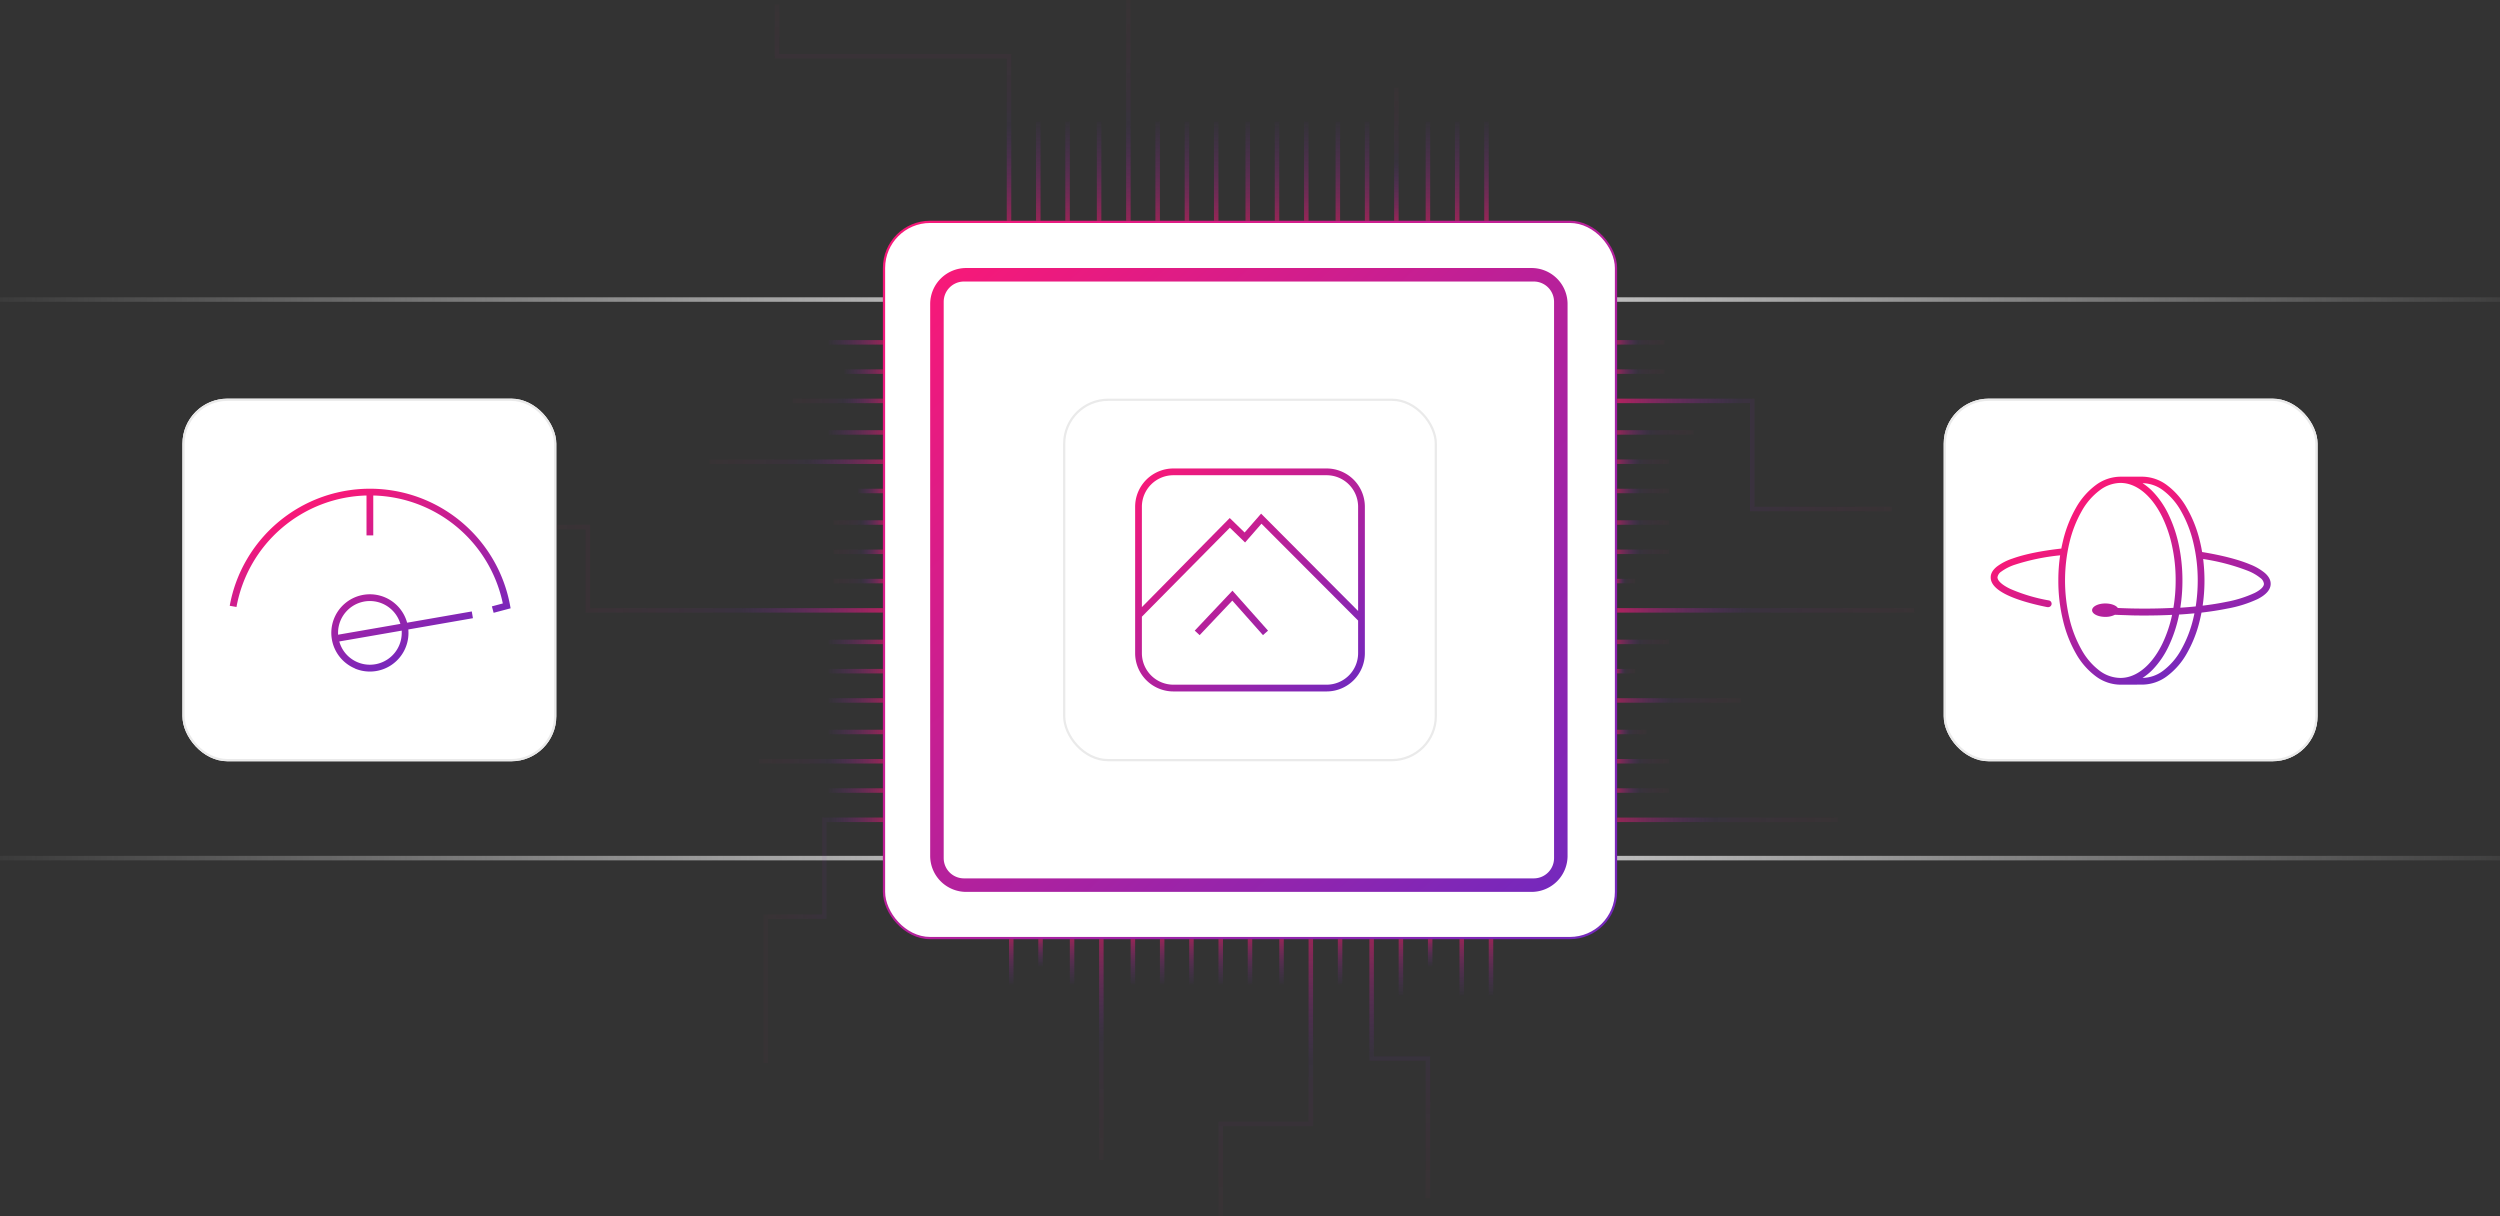 <svg id="Layer_1" data-name="Layer 1" xmlns="http://www.w3.org/2000/svg" xmlns:xlink="http://www.w3.org/1999/xlink" viewBox="0 0 1110 540"><rect x="0" y="0" width="1110" height="540" fill="#333333" stroke="none"/><defs><linearGradient id="linear-gradient" x1="275.04" y1="703.58" x2="276.09" y2="703.58" gradientTransform="matrix(1110, 0, 0, -2, -305314.31, 1540.16)" gradientUnits="userSpaceOnUse"><stop offset="0" stop-color="#eaeaea" stop-opacity="0"/><stop offset="0.51" stop-color="#eaeaea"/><stop offset="1" stop-color="#eaeaea" stop-opacity="0"/></linearGradient><linearGradient id="linear-gradient-2" x1="275.04" y1="703.58" x2="276.09" y2="703.58" gradientTransform="matrix(1110, 0, 0, -2, -305314.31, 1788.16)" xlink:href="#linear-gradient"/><linearGradient id="linear-gradient-3" x1="275.16" y1="641" x2="274.21" y2="641.94" gradientTransform="matrix(326, 0, 0, -319, -88992.25, 204886.7)" gradientUnits="userSpaceOnUse"><stop offset="0" stop-color="#7628bc"/><stop offset="1" stop-color="#f61979"/></linearGradient><linearGradient id="linear-gradient-4" x1="274.03" y1="642.02" x2="274.97" y2="641.04" gradientTransform="matrix(283, 0, 0, -277, -77128.14, 177961.39)" gradientUnits="userSpaceOnUse"><stop offset="0" stop-color="#f61979"/><stop offset="1" stop-color="#7628bc"/></linearGradient><linearGradient id="linear-gradient-5" x1="271.52" y1="642.8" x2="272.41" y2="641.89" gradientTransform="matrix(102, 0, 0, -99, -27185.94, 63849.32)" xlink:href="#linear-gradient-4"/><linearGradient id="linear-gradient-6" x1="74.42" y1="644.42" x2="74.42" y2="643.42" gradientTransform="matrix(2, 0, 0, -44, 312.16, 28408.48)" gradientUnits="userSpaceOnUse"><stop offset="0" stop-color="#7628bc" stop-opacity="0.05"/><stop offset="1" stop-color="#f61979"/></linearGradient><linearGradient id="linear-gradient-7" x1="338.42" y1="658.37" x2="338.42" y2="657.37" gradientTransform="matrix(0, -2, -24, 0, 16168.9, 828.84)" xlink:href="#linear-gradient-6"/><linearGradient id="linear-gradient-8" x1="338.42" y1="658.37" x2="338.42" y2="657.37" gradientTransform="matrix(0, -2, -24, 0, 16168.9, 868.84)" xlink:href="#linear-gradient-6"/><linearGradient id="linear-gradient-9" x1="338.42" y1="658.37" x2="338.42" y2="657.37" gradientTransform="matrix(0, -2, -24, 0, 16168.9, 961.84)" xlink:href="#linear-gradient-6"/><linearGradient id="linear-gradient-10" x1="338.42" y1="658.37" x2="338.42" y2="657.37" gradientTransform="matrix(0, -2, -24, 0, 16168.9, 974.84)" xlink:href="#linear-gradient-6"/><linearGradient id="linear-gradient-11" x1="338.42" y1="658.37" x2="338.42" y2="657.37" gradientTransform="matrix(0, -2, -24, 0, 16168.9, 987.84)" xlink:href="#linear-gradient-6"/><linearGradient id="linear-gradient-12" x1="338.42" y1="658.37" x2="338.42" y2="657.37" gradientTransform="matrix(0, -2, -24, 0, 16168.9, 1001.84)" xlink:href="#linear-gradient-6"/><linearGradient id="linear-gradient-13" x1="338.42" y1="658.37" x2="338.42" y2="657.37" gradientTransform="matrix(0, -2, -24, 0, 16168.9, 1027.84)" xlink:href="#linear-gradient-6"/><linearGradient id="linear-gradient-14" x1="338.42" y1="665.28" x2="338.42" y2="664.28" gradientTransform="matrix(0, -2, -17, 0, 11684.84, 841.84)" xlink:href="#linear-gradient-6"/><linearGradient id="linear-gradient-15" x1="338.42" y1="678.22" x2="338.42" y2="677.22" gradientTransform="matrix(0, -2, -11, 0, 7841.37, 894.84)" xlink:href="#linear-gradient-6"/><linearGradient id="linear-gradient-16" x1="74.42" y1="644.42" x2="74.42" y2="643.42" gradientTransform="matrix(2, 0, 0, -44, 325.16, 28408.48)" xlink:href="#linear-gradient-6"/><linearGradient id="linear-gradient-17" x1="74.42" y1="644.42" x2="74.42" y2="643.42" gradientTransform="matrix(2, 0, 0, -44, 339.16, 28408.48)" xlink:href="#linear-gradient-6"/><linearGradient id="linear-gradient-18" x1="74.42" y1="642.85" x2="74.42" y2="641.85" gradientTransform="matrix(2, 0, 0, -98, 352.16, 62999.74)" gradientUnits="userSpaceOnUse"><stop offset="0" stop-color="#f61979" stop-opacity="0.04"/><stop offset="0.56" stop-color="#7628bc" stop-opacity="0.14"/><stop offset="1" stop-color="#f61979"/></linearGradient><linearGradient id="linear-gradient-19" x1="74.42" y1="641.85" x2="74.42" y2="642.85" gradientTransform="matrix(2, 0, 0, -98, 340.16, 63416.74)" xlink:href="#linear-gradient-18"/><linearGradient id="linear-gradient-20" x1="266.33" y1="641.6" x2="266.33" y2="642.6" gradientTransform="matrix(42, 0, 0, -123, -10623.68, 79456.22)" xlink:href="#linear-gradient-18"/><linearGradient id="linear-gradient-21" x1="290.85" y1="640.49" x2="290.85" y2="639.49" gradientTransform="matrix(-27, 0, 0, 115, 8474.37, -73124.59)" xlink:href="#linear-gradient-18"/><linearGradient id="linear-gradient-22" x1="279.13" y1="644.36" x2="279.13" y2="643.36" gradientTransform="matrix(0, -39, -145, 0, 93678.96, 11138.42)" xlink:href="#linear-gradient-18"/><linearGradient id="linear-gradient-23" x1="278.42" y1="643.88" x2="278.42" y2="644.88" gradientTransform="matrix(0, -50, -122, 0, 79393.64, 14123.05)" xlink:href="#linear-gradient-18"/><linearGradient id="linear-gradient-24" x1="338.42" y1="643.63" x2="338.42" y2="644.63" gradientTransform="matrix(0, -2, -132, 0, 85809.43, 947.84)" xlink:href="#linear-gradient-18"/><linearGradient id="linear-gradient-25" x1="277.07" y1="649.18" x2="277.07" y2="648.18" gradientTransform="matrix(0, -109, -53, 0, 34745.69, 30617.89)" xlink:href="#linear-gradient-18"/><linearGradient id="linear-gradient-26" x1="338.42" y1="648.91" x2="338.42" y2="647.91" gradientTransform="matrix(0, -2, -55, 0, 36026.85, 1014.84)" xlink:href="#linear-gradient-18"/><linearGradient id="linear-gradient-27" x1="338.42" y1="647.91" x2="338.42" y2="648.91" gradientTransform="matrix(0, -2, -55, 0, 36407.85, 987.84)" xlink:href="#linear-gradient-18"/><linearGradient id="linear-gradient-28" x1="338.42" y1="644.69" x2="338.42" y2="645.69" gradientTransform="matrix(0, -2, -98, 0, 63995.74, 1040.84)" xlink:href="#linear-gradient-18"/><linearGradient id="linear-gradient-29" x1="338.42" y1="658.1" x2="338.42" y2="659.1" gradientTransform="matrix(0, -2, -23, 0, 15877.32, 1027.84)" xlink:href="#linear-gradient-18"/><linearGradient id="linear-gradient-30" x1="338.42" y1="658.1" x2="338.42" y2="659.1" gradientTransform="matrix(0, -2, -23, 0, 15877.32, 1014.84)" xlink:href="#linear-gradient-18"/><linearGradient id="linear-gradient-31" x1="338.42" y1="658.1" x2="338.42" y2="659.1" gradientTransform="matrix(0, -2, -23, 0, 15877.32, 961.84)" xlink:href="#linear-gradient-18"/><linearGradient id="linear-gradient-32" x1="338.42" y1="658.1" x2="338.42" y2="659.1" gradientTransform="matrix(0, -2, -23, 0, 15877.32, 921.84)" xlink:href="#linear-gradient-18"/><linearGradient id="linear-gradient-33" x1="338.42" y1="658.1" x2="338.42" y2="659.1" gradientTransform="matrix(0, -2, -23, 0, 15877.32, 908.84)" xlink:href="#linear-gradient-18"/><linearGradient id="linear-gradient-34" x1="338.42" y1="658.1" x2="338.42" y2="659.1" gradientTransform="matrix(0, -2, -23, 0, 15877.32, 894.84)" xlink:href="#linear-gradient-18"/><linearGradient id="linear-gradient-35" x1="338.42" y1="658.1" x2="338.42" y2="659.1" gradientTransform="matrix(0, -2, -23, 0, 15877.32, 881.84)" xlink:href="#linear-gradient-18"/><linearGradient id="linear-gradient-36" x1="338.42" y1="652.43" x2="338.42" y2="653.43" gradientTransform="matrix(0, -2, -34, 0, 22934.69, 868.84)" xlink:href="#linear-gradient-18"/><linearGradient id="linear-gradient-37" x1="338.42" y1="659.77" x2="338.42" y2="660.77" gradientTransform="matrix(0, -2, -21, 0, 14594.16, 841.84)" xlink:href="#linear-gradient-18"/><linearGradient id="linear-gradient-38" x1="338.42" y1="659.77" x2="338.42" y2="660.77" gradientTransform="matrix(0, -2, -21, 0, 14594.16, 828.84)" xlink:href="#linear-gradient-18"/><linearGradient id="linear-gradient-39" x1="338.42" y1="671.58" x2="338.42" y2="672.58" gradientTransform="matrix(0, -2, -13, 0, 9461.53, 1001.84)" xlink:href="#linear-gradient-18"/><linearGradient id="linear-gradient-40" x1="338.42" y1="690.95" x2="338.42" y2="691.95" gradientTransform="matrix(0, -2, -8, 0, 6253.63, 974.84)" xlink:href="#linear-gradient-18"/><linearGradient id="linear-gradient-41" x1="338.42" y1="690.95" x2="338.42" y2="691.95" gradientTransform="matrix(0, -2, -8, 0, 6253.63, 934.84)" xlink:href="#linear-gradient-18"/><linearGradient id="linear-gradient-42" x1="338.42" y1="651.65" x2="338.42" y2="650.65" gradientTransform="matrix(0, -2, -40, 0, 26418.16, 854.84)" xlink:href="#linear-gradient-18"/><linearGradient id="linear-gradient-43" x1="338.42" y1="659.9" x2="338.42" y2="658.9" gradientTransform="matrix(0, -2, -22, 0, 14887.74, 908.84)" xlink:href="#linear-gradient-18"/><linearGradient id="linear-gradient-44" x1="338.42" y1="659.9" x2="338.42" y2="658.9" gradientTransform="matrix(0, -2, -22, 0, 14887.74, 921.84)" xlink:href="#linear-gradient-18"/><linearGradient id="linear-gradient-45" x1="338.42" y1="659.9" x2="338.42" y2="658.9" gradientTransform="matrix(0, -2, -22, 0, 14887.74, 934.84)" xlink:href="#linear-gradient-18"/><linearGradient id="linear-gradient-46" x1="338.42" y1="646.81" x2="338.42" y2="645.81" gradientTransform="matrix(0, -2, -77, 0, 50119.58, 881.84)" xlink:href="#linear-gradient-18"/><linearGradient id="linear-gradient-47" x1="74.42" y1="644.42" x2="74.42" y2="643.42" gradientTransform="matrix(2, 0, 0, -44, 365.16, 28408.48)" xlink:href="#linear-gradient-6"/><linearGradient id="linear-gradient-48" x1="74.42" y1="644.42" x2="74.42" y2="643.42" gradientTransform="matrix(2, 0, 0, -44, 378.16, 28408.48)" xlink:href="#linear-gradient-6"/><linearGradient id="linear-gradient-49" x1="74.42" y1="644.42" x2="74.42" y2="643.42" gradientTransform="matrix(2, 0, 0, -44, 391.16, 28408.48)" xlink:href="#linear-gradient-6"/><linearGradient id="linear-gradient-50" x1="74.42" y1="646.83" x2="74.42" y2="647.83" gradientTransform="matrix(2, 0, 0, -20, 393.16, 13373.58)" xlink:href="#linear-gradient-6"/><linearGradient id="linear-gradient-51" x1="74.42" y1="646.83" x2="74.42" y2="647.83" gradientTransform="matrix(2, 0, 0, -20, 406.16, 13373.58)" xlink:href="#linear-gradient-6"/><linearGradient id="linear-gradient-52" x1="74.42" y1="646.83" x2="74.42" y2="647.83" gradientTransform="matrix(2, 0, 0, -20, 420.16, 13373.58)" xlink:href="#linear-gradient-6"/><linearGradient id="linear-gradient-53" x1="74.42" y1="646.83" x2="74.42" y2="647.83" gradientTransform="matrix(2, 0, 0, -20, 446.16, 13373.58)" xlink:href="#linear-gradient-6"/><linearGradient id="linear-gradient-54" x1="74.42" y1="645.58" x2="74.42" y2="646.58" gradientTransform="matrix(2, 0, 0, -25, 473.16, 16581.48)" xlink:href="#linear-gradient-6"/><linearGradient id="linear-gradient-55" x1="74.42" y1="645.58" x2="74.42" y2="646.58" gradientTransform="matrix(2, 0, 0, -25, 500.16, 16581.48)" xlink:href="#linear-gradient-6"/><linearGradient id="linear-gradient-56" x1="74.42" y1="651" x2="74.42" y2="652" gradientTransform="matrix(2, 0, 0, -12, 486.16, 8240.95)" xlink:href="#linear-gradient-6"/><linearGradient id="linear-gradient-57" x1="74.42" y1="645.58" x2="74.42" y2="646.58" gradientTransform="matrix(2, 0, 0, -25, 513.16, 16581.48)" xlink:href="#linear-gradient-6"/><linearGradient id="linear-gradient-58" x1="74.42" y1="646.83" x2="74.42" y2="647.83" gradientTransform="matrix(2, 0, 0, -20, 380.16, 13373.58)" xlink:href="#linear-gradient-6"/><linearGradient id="linear-gradient-59" x1="74.42" y1="646.83" x2="74.42" y2="647.83" gradientTransform="matrix(2, 0, 0, -20, 367.16, 13373.58)" xlink:href="#linear-gradient-6"/><linearGradient id="linear-gradient-60" x1="74.42" y1="646.83" x2="74.42" y2="647.83" gradientTransform="matrix(2, 0, 0, -20, 354.16, 13373.58)" xlink:href="#linear-gradient-6"/><linearGradient id="linear-gradient-61" x1="74.42" y1="646.83" x2="74.42" y2="647.83" gradientTransform="matrix(2, 0, 0, -20, 327.16, 13373.58)" xlink:href="#linear-gradient-6"/><linearGradient id="linear-gradient-62" x1="74.42" y1="651" x2="74.42" y2="652" gradientTransform="matrix(2, 0, 0, -12, 313.16, 8240.95)" xlink:href="#linear-gradient-6"/><linearGradient id="linear-gradient-63" x1="74.42" y1="646.83" x2="74.42" y2="647.83" gradientTransform="matrix(2, 0, 0, -20, 300.16, 13373.58)" xlink:href="#linear-gradient-6"/><linearGradient id="linear-gradient-64" x1="74.42" y1="644.42" x2="74.42" y2="643.42" gradientTransform="matrix(2, 0, 0, -44, 405.16, 28408.48)" xlink:href="#linear-gradient-6"/><linearGradient id="linear-gradient-65" x1="74.42" y1="644.42" x2="74.42" y2="643.42" gradientTransform="matrix(2, 0, 0, -44, 418.16, 28408.48)" xlink:href="#linear-gradient-6"/><linearGradient id="linear-gradient-66" x1="74.42" y1="644.42" x2="74.42" y2="643.42" gradientTransform="matrix(2, 0, 0, -44, 431.16, 28408.48)" xlink:href="#linear-gradient-6"/><linearGradient id="linear-gradient-67" x1="74.42" y1="644.42" x2="74.42" y2="643.42" gradientTransform="matrix(2, 0, 0, -44, 485.16, 28408.48)" xlink:href="#linear-gradient-6"/><linearGradient id="linear-gradient-68" x1="74.42" y1="644.42" x2="74.42" y2="643.42" gradientTransform="matrix(2, 0, 0, -44, 445.16, 28408.48)" xlink:href="#linear-gradient-6"/><linearGradient id="linear-gradient-69" x1="74.42" y1="644.42" x2="74.42" y2="643.42" gradientTransform="matrix(2, 0, 0, -44, 498.16, 28408.48)" xlink:href="#linear-gradient-6"/><linearGradient id="linear-gradient-70" x1="74.42" y1="644.42" x2="74.42" y2="643.42" gradientTransform="matrix(2, 0, 0, -44, 458.16, 28408.48)" xlink:href="#linear-gradient-6"/><linearGradient id="linear-gradient-71" x1="74.42" y1="644.42" x2="74.42" y2="643.42" gradientTransform="matrix(2, 0, 0, -44, 511.16, 28408.48)" xlink:href="#linear-gradient-6"/><linearGradient id="linear-gradient-72" x1="74.42" y1="643.7" x2="74.42" y2="642.7" gradientTransform="matrix(2, 0, 0, -59, 471.16, 38017.16)" xlink:href="#linear-gradient-18"/><linearGradient id="linear-gradient-73" x1="272.08" y1="642.88" x2="272.08" y2="641.88" gradientTransform="matrix(105, 0, 0, -96, -28172.21, 61718.58)" xlink:href="#linear-gradient-18"/><linearGradient id="linear-gradient-74" x1="272.43" y1="642.95" x2="272.94" y2="642.24" gradientTransform="matrix(124.71, 0, 0, -81.13, -33843.55, 52391.34)" xlink:href="#linear-gradient-4"/><linearGradient id="linear-gradient-75" x1="272.5" y1="642.71" x2="272.92" y2="642.07" gradientTransform="matrix(124.32, 0, 0, -92.47, -32954.64, 59665.05)" xlink:href="#linear-gradient-4"/></defs><g id="graphic-graviton-aws-processor-light"><g id="Group_12357" data-name="Group 12357"><path id="Path_27441" data-name="Path 27441" d="M1110,134H0v-2H1110Z" style="fill:url(#linear-gradient)"/><path id="Path_27442" data-name="Path 27442" d="M1110,382H0v-2H1110Z" style="fill:url(#linear-gradient-2)"/></g><g id="Group_12349" data-name="Group 12349"><rect id="Rectangle_7491-2" data-name="Rectangle 7491-2" x="392" y="98" width="326" height="319" rx="21" style="fill:url(#linear-gradient-3)"/><rect id="Rectangle_7492" data-name="Rectangle 7492" x="393" y="99" width="324" height="317" rx="20" style="fill:#fff"/></g><path id="Exclusion_1-2" data-name="Exclusion 1-2" d="M680,396H429a16,16,0,0,1-16-16V135a16,16,0,0,1,16-16H680a16,16,0,0,1,16,16V380A16,16,0,0,1,680,396ZM428,125a9,9,0,0,0-9,9V381a9,9,0,0,0,9,9H681a9,9,0,0,0,9-9V134a9,9,0,0,0-9-9H428Z" style="fill:url(#linear-gradient-4)"/><g id="Rectangle_7495-2" data-name="Rectangle 7495-2"><rect x="472" y="177" width="166" height="161" rx="20" style="fill:#fff"/><rect x="472.5" y="177.5" width="165" height="160" rx="19.5" style="fill:none;stroke:#eaeaea"/></g><g id="Rectangle_7500-2" data-name="Rectangle 7500-2"><rect x="863" y="177" width="166" height="161" rx="20" style="fill:#fff"/><rect x="863.5" y="177.5" width="165" height="160" rx="19.5" style="fill:none;stroke:#eaeaea"/></g><g id="Rectangle_7501-2" data-name="Rectangle 7501-2"><rect x="81" y="177" width="166" height="161" rx="20" style="fill:#fff"/><rect x="81.5" y="177.5" width="165" height="160" rx="19.5" style="fill:none;stroke:#eaeaea"/></g><path id="Union_75" data-name="Union 75" d="M521,307a17,17,0,0,1-17-17V225a17,17,0,0,1,17-17h68a17,17,0,0,1,17,17v65a17,17,0,0,1-17,17Zm-14-17a14,14,0,0,0,14,14h68a14,14,0,0,0,14-14h0V275.53l-42.91-43-7.28,8.33-6.75-6.56L507,273.81Zm96-18.72V225a14,14,0,0,0-14-14H521a14,14,0,0,0-14,14v44.56L546,230l6.62,6.43,7.31-8.37ZM530.46,280l16.75-17.74L563,280l-2.24,2-13.61-15.33L532.64,282Z" style="fill:url(#linear-gradient-5)"/><rect id="Rectangle_7503" data-name="Rectangle 7503" x="460" y="54" width="2" height="44" style="isolation:isolate;opacity:0.5;fill:url(#linear-gradient-6)"/><rect id="Rectangle_7554" data-name="Rectangle 7554" x="368" y="151" width="24" height="2" style="isolation:isolate;opacity:0.5;fill:url(#linear-gradient-7)"/><rect id="Rectangle_7556" data-name="Rectangle 7556" x="368" y="191" width="24" height="2" style="isolation:isolate;opacity:0.5;fill:url(#linear-gradient-8)"/><rect id="Rectangle_7561" data-name="Rectangle 7561" x="368" y="284" width="24" height="2" style="isolation:isolate;opacity:0.5;fill:url(#linear-gradient-9)"/><rect id="Rectangle_7562" data-name="Rectangle 7562" x="368" y="297" width="24" height="2" style="isolation:isolate;opacity:0.5;fill:url(#linear-gradient-10)"/><rect id="Rectangle_7563" data-name="Rectangle 7563" x="368" y="310" width="24" height="2" style="isolation:isolate;opacity:0.5;fill:url(#linear-gradient-11)"/><rect id="Rectangle_7564" data-name="Rectangle 7564" x="368" y="324" width="24" height="2" style="isolation:isolate;opacity:0.5;fill:url(#linear-gradient-12)"/><rect id="Rectangle_7565" data-name="Rectangle 7565" x="368" y="350" width="24" height="2" style="isolation:isolate;opacity:0.5;fill:url(#linear-gradient-13)"/><rect id="Rectangle_7555" data-name="Rectangle 7555" x="375" y="164" width="17" height="2" style="isolation:isolate;opacity:0.5;fill:url(#linear-gradient-14)"/><rect id="Rectangle_7557" data-name="Rectangle 7557" x="381" y="217" width="11" height="2" style="isolation:isolate;opacity:0.5;fill:url(#linear-gradient-15)"/><rect id="Rectangle_7504" data-name="Rectangle 7504" x="473" y="54" width="2" height="44" style="isolation:isolate;opacity:0.5;fill:url(#linear-gradient-16)"/><rect id="Rectangle_7505" data-name="Rectangle 7505" x="487" y="54" width="2" height="44" style="isolation:isolate;opacity:0.5;fill:url(#linear-gradient-17)"/><rect id="Rectangle_7506" data-name="Rectangle 7506" x="500" width="2" height="98" style="isolation:isolate;opacity:0.5;fill:url(#linear-gradient-18)"/><rect id="Rectangle_7533" data-name="Rectangle 7533" x="488" y="417" width="2" height="98" style="isolation:isolate;opacity:0.5;fill:url(#linear-gradient-19)"/><path id="Union_79" data-name="Union 79" d="M541,540V498h40V417h2v83H543v40Z" style="isolation:isolate;opacity:0.5;fill:url(#linear-gradient-20)"/><path id="Union_80" data-name="Union 80" d="M610,417v52h25v63h-2V471H608V417Z" style="isolation:isolate;opacity:0.5;fill:url(#linear-gradient-21)"/><path id="Union_81" data-name="Union 81" d="M392,272H260V235H247v-2h15v37H392Z" style="isolation:isolate;opacity:0.64;fill:url(#linear-gradient-22)"/><path id="Union_83" data-name="Union 83" d="M840,227H777V179H718v-2h61v48h61Z" style="isolation:isolate;opacity:0.64;fill:url(#linear-gradient-23)"/><rect id="Rectangle_7566" data-name="Rectangle 7566" x="718" y="270" width="132" height="2" style="isolation:isolate;opacity:0.64;fill:url(#linear-gradient-24)"/><path id="Union_82" data-name="Union 82" d="M392,365H367v43H341v64h-2V406h26V363h27Z" style="isolation:isolate;opacity:0.5;fill:url(#linear-gradient-25)"/><rect id="Rectangle_7547" data-name="Rectangle 7547" x="337" y="337" width="55" height="2" style="isolation:isolate;opacity:0.5;fill:url(#linear-gradient-26)"/><rect id="Rectangle_7567" data-name="Rectangle 7567" x="718" y="310" width="55" height="2" style="isolation:isolate;opacity:0.5;fill:url(#linear-gradient-27)"/><rect id="Rectangle_7568" data-name="Rectangle 7568" x="718" y="363" width="98" height="2" style="isolation:isolate;opacity:0.5;fill:url(#linear-gradient-28)"/><rect id="Rectangle_7569" data-name="Rectangle 7569" x="718" y="350" width="23" height="2" style="isolation:isolate;opacity:0.5;fill:url(#linear-gradient-29)"/><rect id="Rectangle_7570" data-name="Rectangle 7570" x="718" y="337" width="23" height="2" style="isolation:isolate;opacity:0.5;fill:url(#linear-gradient-30)"/><rect id="Rectangle_7573" data-name="Rectangle 7573" x="718" y="284" width="23" height="2" style="isolation:isolate;opacity:0.5;fill:url(#linear-gradient-31)"/><rect id="Rectangle_7575" data-name="Rectangle 7575" x="718" y="244" width="23" height="2" style="isolation:isolate;opacity:0.5;fill:url(#linear-gradient-32)"/><rect id="Rectangle_7576" data-name="Rectangle 7576" x="718" y="231" width="23" height="2" style="isolation:isolate;opacity:0.5;fill:url(#linear-gradient-33)"/><rect id="Rectangle_7577" data-name="Rectangle 7577" x="718" y="217" width="23" height="2" style="isolation:isolate;opacity:0.5;fill:url(#linear-gradient-34)"/><rect id="Rectangle_7578" data-name="Rectangle 7578" x="718" y="204" width="23" height="2" style="isolation:isolate;opacity:0.5;fill:url(#linear-gradient-35)"/><rect id="Rectangle_7579" data-name="Rectangle 7579" x="718" y="191" width="34" height="2" style="isolation:isolate;opacity:0.5;fill:url(#linear-gradient-36)"/><rect id="Rectangle_7580" data-name="Rectangle 7580" x="718" y="164" width="21" height="2" style="isolation:isolate;opacity:0.5;fill:url(#linear-gradient-37)"/><rect id="Rectangle_7581" data-name="Rectangle 7581" x="718" y="151" width="21" height="2" style="isolation:isolate;opacity:0.5;fill:url(#linear-gradient-38)"/><rect id="Rectangle_7571" data-name="Rectangle 7571" x="718" y="324" width="13" height="2" style="isolation:isolate;opacity:0.5;fill:url(#linear-gradient-39)"/><rect id="Rectangle_7572" data-name="Rectangle 7572" x="718" y="297" width="8" height="2" style="isolation:isolate;opacity:0.5;fill:url(#linear-gradient-40)"/><rect id="Rectangle_7574" data-name="Rectangle 7574" x="718" y="257" width="8" height="2" style="isolation:isolate;opacity:0.5;fill:url(#linear-gradient-41)"/><rect id="Rectangle_7548" data-name="Rectangle 7548" x="352" y="177" width="40" height="2" style="isolation:isolate;opacity:0.5;fill:url(#linear-gradient-42)"/><rect id="Rectangle_7558" data-name="Rectangle 7558" x="370" y="231" width="22" height="2" style="isolation:isolate;opacity:0.5;fill:url(#linear-gradient-43)"/><rect id="Rectangle_7559" data-name="Rectangle 7559" x="370" y="244" width="22" height="2" style="isolation:isolate;opacity:0.5;fill:url(#linear-gradient-44)"/><rect id="Rectangle_7560" data-name="Rectangle 7560" x="370" y="257" width="22" height="2" style="isolation:isolate;opacity:0.5;fill:url(#linear-gradient-45)"/><rect id="Rectangle_7549" data-name="Rectangle 7549" x="315" y="204" width="77" height="2" style="isolation:isolate;opacity:0.5;fill:url(#linear-gradient-46)"/><rect id="Rectangle_7507" data-name="Rectangle 7507" x="513" y="54" width="2" height="44" style="isolation:isolate;opacity:0.5;fill:url(#linear-gradient-47)"/><rect id="Rectangle_7508" data-name="Rectangle 7508" x="526" y="54" width="2" height="44" style="isolation:isolate;opacity:0.5;fill:url(#linear-gradient-48)"/><rect id="Rectangle_7509" data-name="Rectangle 7509" x="539" y="54" width="2" height="44" style="isolation:isolate;opacity:0.5;fill:url(#linear-gradient-49)"/><rect id="Rectangle_7523" data-name="Rectangle 7523" x="541" y="417" width="2" height="20" style="isolation:isolate;opacity:0.5;fill:url(#linear-gradient-50)"/><rect id="Rectangle_7528" data-name="Rectangle 7528" x="554" y="417" width="2" height="20" style="isolation:isolate;opacity:0.5;fill:url(#linear-gradient-51)"/><rect id="Rectangle_7529" data-name="Rectangle 7529" x="568" y="417" width="2" height="20" style="isolation:isolate;opacity:0.5;fill:url(#linear-gradient-52)"/><rect id="Rectangle_7530" data-name="Rectangle 7530" x="594" y="417" width="2" height="20" style="isolation:isolate;opacity:0.5;fill:url(#linear-gradient-53)"/><rect id="Rectangle_7534" data-name="Rectangle 7534" x="621" y="417" width="2" height="25" style="isolation:isolate;opacity:0.5;fill:url(#linear-gradient-54)"/><rect id="Rectangle_7535" data-name="Rectangle 7535" x="648" y="417" width="2" height="25" style="isolation:isolate;opacity:0.5;fill:url(#linear-gradient-55)"/><rect id="Rectangle_7537" data-name="Rectangle 7537" x="634" y="417" width="2" height="12" style="isolation:isolate;opacity:0.5;fill:url(#linear-gradient-56)"/><rect id="Rectangle_7536" data-name="Rectangle 7536" x="661" y="417" width="2" height="25" style="isolation:isolate;opacity:0.5;fill:url(#linear-gradient-57)"/><rect id="Rectangle_7524" data-name="Rectangle 7524" x="528" y="417" width="2" height="20" style="isolation:isolate;opacity:0.5;fill:url(#linear-gradient-58)"/><rect id="Rectangle_7525" data-name="Rectangle 7525" x="515" y="417" width="2" height="20" style="isolation:isolate;opacity:0.5;fill:url(#linear-gradient-59)"/><rect id="Rectangle_7526" data-name="Rectangle 7526" x="502" y="417" width="2" height="20" style="isolation:isolate;opacity:0.5;fill:url(#linear-gradient-60)"/><rect id="Rectangle_7527" data-name="Rectangle 7527" x="475" y="417" width="2" height="20" style="isolation:isolate;opacity:0.5;fill:url(#linear-gradient-61)"/><rect id="Rectangle_7531" data-name="Rectangle 7531" x="461" y="417" width="2" height="12" style="isolation:isolate;opacity:0.5;fill:url(#linear-gradient-62)"/><rect id="Rectangle_7532" data-name="Rectangle 7532" x="448" y="417" width="2" height="20" style="isolation:isolate;opacity:0.5;fill:url(#linear-gradient-63)"/><rect id="Rectangle_7510" data-name="Rectangle 7510" x="553" y="54" width="2" height="44" style="isolation:isolate;opacity:0.5;fill:url(#linear-gradient-64)"/><rect id="Rectangle_7511" data-name="Rectangle 7511" x="566" y="54" width="2" height="44" style="isolation:isolate;opacity:0.5;fill:url(#linear-gradient-65)"/><rect id="Rectangle_7512" data-name="Rectangle 7512" x="579" y="54" width="2" height="44" style="isolation:isolate;opacity:0.5;fill:url(#linear-gradient-66)"/><rect id="Rectangle_7518" data-name="Rectangle 7518" x="633" y="54" width="2" height="44" style="isolation:isolate;opacity:0.5;fill:url(#linear-gradient-67)"/><rect id="Rectangle_7513" data-name="Rectangle 7513" x="593" y="54" width="2" height="44" style="isolation:isolate;opacity:0.5;fill:url(#linear-gradient-68)"/><rect id="Rectangle_7517" data-name="Rectangle 7517" x="646" y="54" width="2" height="44" style="isolation:isolate;opacity:0.5;fill:url(#linear-gradient-69)"/><rect id="Rectangle_7514" data-name="Rectangle 7514" x="606" y="54" width="2" height="44" style="isolation:isolate;opacity:0.5;fill:url(#linear-gradient-70)"/><rect id="Rectangle_7516" data-name="Rectangle 7516" x="659" y="54" width="2" height="44" style="isolation:isolate;opacity:0.5;fill:url(#linear-gradient-71)"/><rect id="Rectangle_7519" data-name="Rectangle 7519" x="619" y="39" width="2" height="59" style="isolation:isolate;opacity:0.5;fill:url(#linear-gradient-72)"/><path id="Union_78" data-name="Union 78" d="M447,98V26H344V2h2V24H449V98Z" style="isolation:isolate;opacity:0.5;fill:url(#linear-gradient-73)"/><path id="Union_84" data-name="Union 84" d="M157.56,296.77a17.13,17.13,0,1,1,23.2-20.29l28.71-5,.51,3-28.69,5c.05.51.07,1,.07,1.56a17.13,17.13,0,0,1-23.8,15.78ZM154.24,291a14.14,14.14,0,0,0,24.13-10c0-.35,0-.7,0-1l-27.72,4.81A13.86,13.86,0,0,0,154.24,291Zm0-20a14.06,14.06,0,0,0-4.14,10c0,.27,0,.54,0,.81l27.67-4.8a14.12,14.12,0,0,0-23.55-6Zm64.16-1.77,4.85-1.3A60.27,60.27,0,0,0,165.73,220v17.73h-3V220A60.26,60.26,0,0,0,105,269.5l-3-.53a62.45,62.45,0,0,1,7.6-20.59,63.27,63.27,0,0,1,116.86,20.35l.25,1.36-7.54,2Z" style="fill:url(#linear-gradient-74)"/><path id="Union_85" data-name="Union 85" d="M941.45,304a18.52,18.52,0,0,1-11-3.79,32.18,32.18,0,0,1-8.7-10A54.84,54.84,0,0,1,916,275.54a73.82,73.82,0,0,1-2.1-17.77,76.31,76.31,0,0,1,.8-11.2,94.57,94.57,0,0,0-20.17,4.19,21.47,21.47,0,0,0-5.91,3,3.72,3.72,0,0,0-1.74,2.55c0,1.52,2,3.38,5.58,5.11a74.93,74.93,0,0,0,17.1,5.14,1.5,1.5,0,0,1-.3,3,1.36,1.36,0,0,1-.29,0c-7.43-1.49-13.6-3.35-17.82-5.39-4.9-2.36-7.34-5-7.27-7.88,0-1.75,1-3.37,2.89-4.84a24,24,0,0,1,6.75-3.44c5.34-1.93,12.83-3.46,21.7-4.45.23-1.18.49-2.34.77-3.5a55.25,55.25,0,0,1,5.75-14.61,32.31,32.31,0,0,1,8.7-10,18.56,18.56,0,0,1,11-3.8h9.75a18.53,18.53,0,0,1,11,3.8,32.21,32.21,0,0,1,8.71,10A54.91,54.91,0,0,1,976.68,240q.63,2.5,1.06,5.1c8.78,1.44,16.16,3.34,21.36,5.53a23.86,23.86,0,0,1,6.48,3.76c1.78,1.55,2.65,3.22,2.6,4.95-.06,2.47-2,4.7-5.71,6.61a54.36,54.36,0,0,1-13.5,4.25c-3.52.72-7.39,1.32-11.51,1.8-.24,1.2-.49,2.38-.78,3.55a55.18,55.18,0,0,1-5.75,14.62,32.19,32.19,0,0,1-8.71,10,18.55,18.55,0,0,1-11,3.8Zm-9.26-86.24a29.41,29.41,0,0,0-7.88,9.13,52.75,52.75,0,0,0-5.43,13.82,73.67,73.67,0,0,0,0,34.12,52.89,52.89,0,0,0,5.43,13.82,29.53,29.53,0,0,0,7.88,9.13,15.61,15.61,0,0,0,9.26,3.22,14,14,0,0,0,4.41-.71c5.49-1.79,10.55-6.94,14.23-14.49A56.79,56.79,0,0,0,964.41,273c-3.91.19-7.95.29-12.08.29-2.21,0-4.43,0-6.69-.09s-4.43-.13-6.62-.24a9.19,9.19,0,0,1-4.28.93c-3.23,0-5.85-1.32-5.85-2.95s2.62-3,5.85-3c2.6,0,4.8.85,5.57,2,1.79.09,3.6.15,5.41.2,6.65.16,13.14.08,19.27-.25a72.61,72.61,0,0,0,1-12.23,71.36,71.36,0,0,0-1.58-15.21,56.31,56.31,0,0,0-4.33-12.82c-3.68-7.55-8.74-12.7-14.23-14.5a14,14,0,0,0-4.41-.71A15.62,15.62,0,0,0,932.19,217.76Zm35.17,55.85a60,60,0,0,1-4.57,13.5,38.77,38.77,0,0,1-7,10.2,25.7,25.7,0,0,1-4.51,3.69,15.66,15.66,0,0,0,9.18-3.22,29.53,29.53,0,0,0,7.88-9.13,52.82,52.82,0,0,0,5.43-13.83c.2-.82.39-1.66.56-2.5-2.21.21-4.49.4-6.83.54ZM969,257.77a75.88,75.88,0,0,1-.94,12.05q3.53-.22,6.84-.57a74.85,74.85,0,0,0,.89-11.48,72.09,72.09,0,0,0-2-17.06,52.75,52.75,0,0,0-5.43-13.82,29.41,29.41,0,0,0-7.88-9.13,15.68,15.68,0,0,0-9.19-3.23,25.9,25.9,0,0,1,4.52,3.7,38.93,38.93,0,0,1,7,10.2,59.53,59.53,0,0,1,4.57,13.5A76,76,0,0,1,969,257.78Zm9.79,0a76.9,76.9,0,0,1-.81,11.14c3.72-.45,7.2-1,10.4-1.66a52.51,52.51,0,0,0,12.72-4c2.61-1.33,4.06-2.76,4.09-4a3.7,3.7,0,0,0-1.58-2.62,21.27,21.27,0,0,0-5.67-3.24,94.13,94.13,0,0,0-19.74-5.19A78.55,78.55,0,0,1,978.79,257.77Z" style="fill:url(#linear-gradient-75)"/></g></svg>